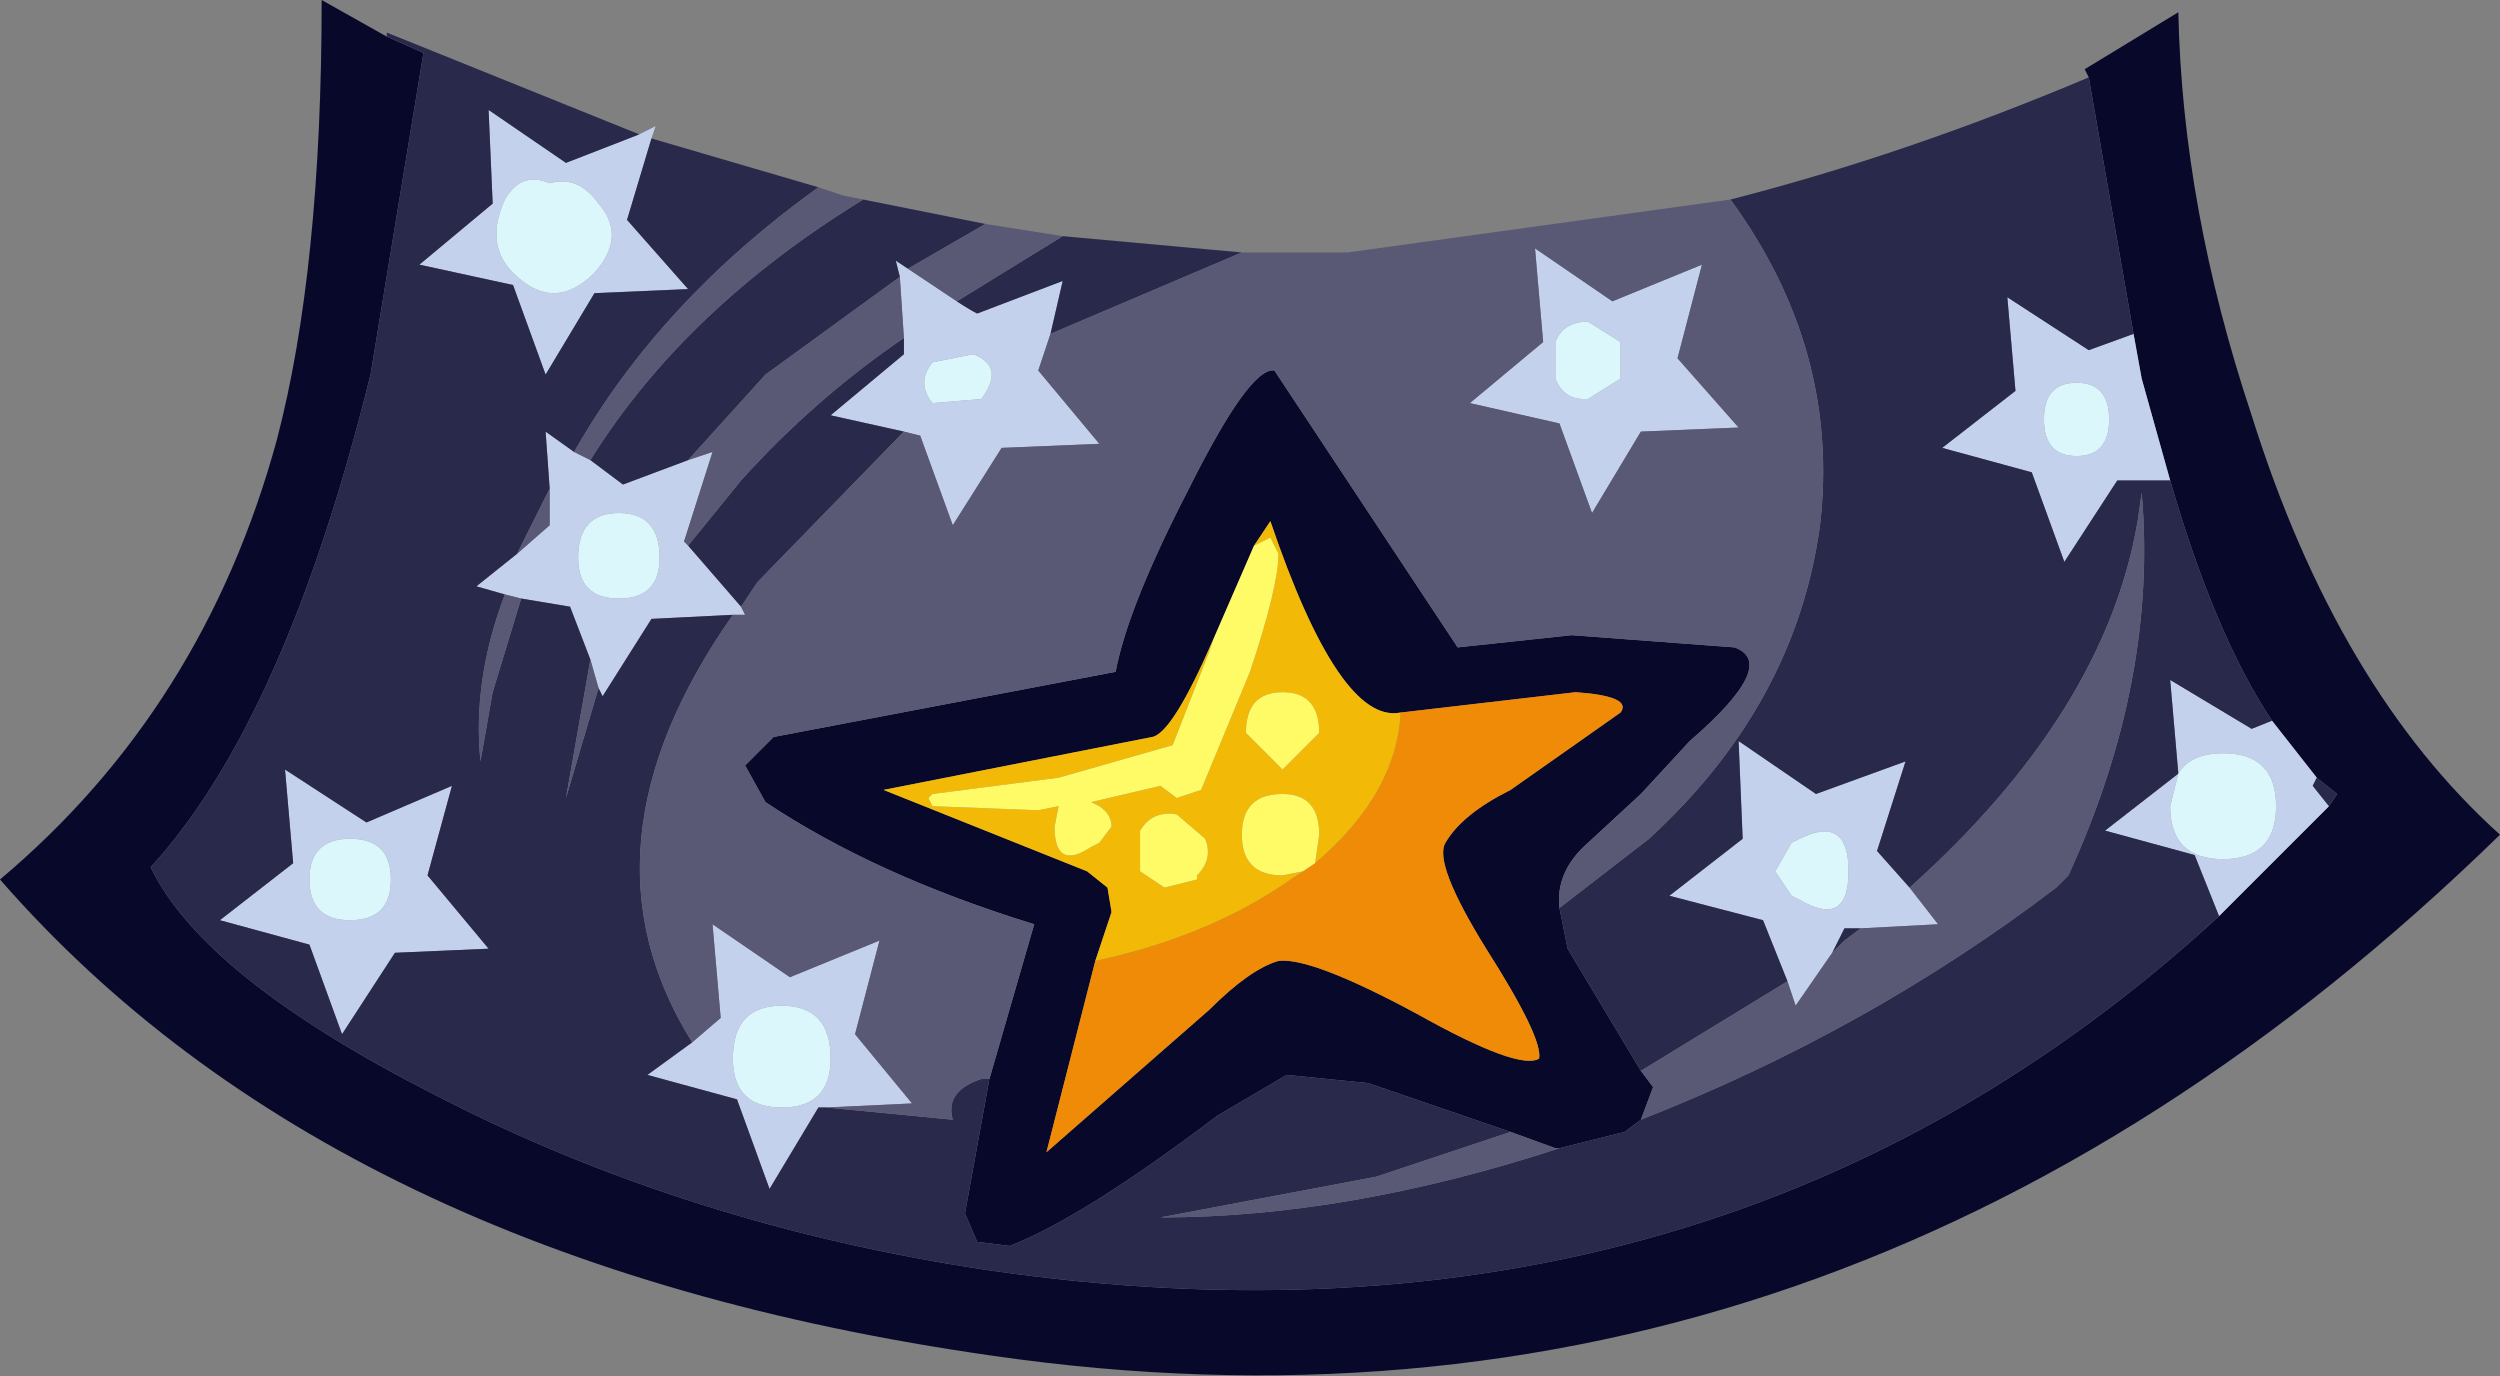 <?xml version="1.0" encoding="UTF-8" standalone="no"?>
<svg xmlns:xlink="http://www.w3.org/1999/xlink" height="16.9px" width="30.7px" xmlns="http://www.w3.org/2000/svg">
  <rect width="100%" height="100%" fill="#808080" stroke="none"/>
  <g transform="matrix(1, 0, 0, 1, 15.8, 0.0)">
    <path d="M10.85 5.9 L10.5 4.65 10.4 4.1 9.85 0.95 9.8 0.85 10.95 0.15 Q11.0 2.55 11.85 5.1 12.9 8.45 14.9 10.25 6.8 18.15 -3.6 16.65 -11.7 15.5 -15.8 10.8 -13.3 8.7 -12.4 5.4 -11.85 3.3 -11.85 0.0 L-11.05 0.45 -10.6 0.65 -11.25 4.6 Q-12.3 8.85 -13.95 10.65 -13.3 12.0 -10.45 13.45 -7.35 15.05 -3.65 15.6 5.3 16.9 11.45 11.25 L12.8 9.9 12.9 9.75 12.65 9.55 12.1 8.85 Q11.4 7.8 10.85 5.9 M4.35 13.15 L4.5 13.35 4.35 13.75 4.15 13.9 3.35 14.1 3.3 14.1 2.75 13.9 1.0 13.3 0.0 13.2 -0.85 13.7 Q-2.5 14.95 -3.4 15.3 L-3.8 15.25 -3.95 14.9 -3.65 13.25 -3.1 11.35 Q-5.05 10.75 -6.4 9.85 L-6.65 9.4 -6.3 9.05 -2.1 8.25 Q-1.95 7.45 -1.2 6.0 -0.45 4.5 -0.15 4.55 L2.1 7.95 3.5 7.8 5.5 7.95 Q6.05 8.15 4.95 9.1 L4.35 9.75 3.7 10.35 Q3.3 10.7 3.35 11.15 L3.45 11.65 4.35 13.15 M-2.35 11.8 L-2.95 14.15 -0.95 12.4 Q-0.45 11.9 -0.1 11.8 0.3 11.75 1.6 12.45 2.85 13.15 3.1 13.0 3.15 12.75 2.45 11.65 1.8 10.6 1.95 10.35 2.15 10.0 2.75 9.7 L4.1 8.75 Q4.25 8.55 3.55 8.5 L1.4 8.75 Q0.65 8.9 -0.2 6.4 L-0.4 6.7 -0.9 7.85 Q-1.4 9.0 -1.65 9.05 L-4.95 9.7 -2.45 10.7 -2.2 10.9 -2.15 11.2 -2.35 11.8" fill="#08082b" fill-rule="evenodd" stroke="none"/>
    <path d="M10.4 4.1 L10.5 4.65 10.85 5.9 10.2 5.9 9.55 6.9 9.15 5.8 8.05 5.5 8.95 4.8 8.85 3.65 9.85 4.3 10.4 4.1 M12.1 8.85 L12.65 9.55 12.6 9.65 12.8 9.9 11.45 11.25 11.15 10.5 10.05 10.2 10.95 9.5 10.85 8.35 11.85 8.95 12.1 8.85 M10.95 9.5 L10.85 9.9 Q10.85 10.55 11.5 10.55 12.15 10.55 12.15 9.9 12.15 9.25 11.5 9.25 11.1 9.25 10.95 9.5 M7.65 10.9 L8.0 11.35 7.05 11.4 6.85 11.4 6.7 11.7 6.25 12.35 6.15 12.05 5.85 11.3 4.7 11.0 5.6 10.3 5.55 9.1 6.5 9.75 7.6 9.35 7.25 10.45 7.65 10.9 M-5.65 13.6 L-5.75 13.6 -6.35 14.6 -6.75 13.5 -7.85 13.2 -7.3 12.8 -6.95 12.5 -7.05 11.35 -6.1 12.0 -5.0 11.55 -5.3 12.7 -4.6 13.55 -5.65 13.6 M-6.8 7.55 L-7.8 7.6 -8.4 8.55 -8.45 8.45 -8.55 8.1 -8.8 7.45 -9.4 7.35 -9.6 7.3 -9.95 7.2 -9.45 6.8 -9.05 6.45 -9.05 6.0 -9.1 5.3 -8.75 5.55 -8.55 5.65 -8.15 5.95 -7.35 5.65 -7.05 5.55 -7.4 6.65 -7.35 6.7 -6.7 7.45 -6.65 7.55 -6.8 7.55 M-7.8 1.7 L-8.1 2.7 -7.35 3.55 -8.5 3.6 -9.1 4.6 -9.5 3.5 -10.65 3.25 -9.75 2.5 -9.8 1.35 -8.85 2.0 -7.95 1.65 -7.75 1.55 -7.8 1.7 M9.7 5.6 Q10.1 5.6 10.1 5.15 10.1 4.7 9.7 4.7 9.3 4.7 9.3 5.15 9.3 5.6 9.7 5.6 M-2.9 4.1 L-3.05 4.55 -2.3 5.45 -3.5 5.5 -4.1 6.45 -4.5 5.35 -4.7 5.3 -5.6 5.1 -4.7 4.35 -4.7 4.15 -4.75 3.4 -4.8 3.2 -4.65 3.3 -4.05 3.7 Q-3.9 3.8 -3.8 3.85 L-2.75 3.45 -2.9 4.1 M3.3 4.2 L3.3 4.65 Q3.4 4.9 3.65 4.9 L3.7 4.9 4.1 4.65 4.1 4.2 3.7 3.95 Q3.4 3.95 3.3 4.2 M5.55 5.25 L4.35 5.3 3.75 6.3 3.35 5.2 2.25 4.95 3.15 4.2 3.05 3.05 4.0 3.7 5.1 3.25 4.8 4.4 5.55 5.25 M6.3 10.3 L6.2 10.35 6.0 10.7 6.2 11.0 6.3 11.05 Q6.9 11.4 6.9 10.7 6.9 10.0 6.3 10.3 M-3.85 4.35 L-4.35 4.45 Q-4.55 4.7 -4.35 4.95 L-3.75 4.9 Q-3.45 4.5 -3.85 4.35 M-9.6 2.45 Q-9.85 3.0 -9.5 3.35 -9.0 3.85 -8.5 3.35 -8.1 2.9 -8.45 2.5 -8.7 2.15 -9.05 2.25 -9.4 2.1 -9.6 2.45 M-8.2 7.35 Q-7.7 7.35 -7.7 6.85 -7.7 6.3 -8.2 6.3 -8.7 6.3 -8.7 6.85 -8.7 7.35 -8.2 7.35 M-11.5 11.3 Q-11.0 11.3 -11.0 10.8 -11.0 10.3 -11.5 10.3 -12.0 10.3 -12.0 10.8 -12.0 11.3 -11.5 11.3 M-9.8 11.65 L-10.95 11.7 -11.6 12.7 -12.0 11.6 -13.1 11.3 -12.2 10.6 -12.3 9.45 -11.3 10.1 -10.25 9.65 -10.55 10.75 -9.8 11.65 M-6.2 13.6 Q-5.6 13.6 -5.6 13.0 -5.6 12.35 -6.2 12.35 -6.8 12.35 -6.8 13.0 -6.8 13.6 -6.2 13.6" fill="#c3d1ed" fill-rule="evenodd" stroke="none"/>
    <path d="M10.85 5.9 Q11.4 7.8 12.1 8.85 L11.85 8.95 10.85 8.35 10.95 9.5 10.05 10.2 11.15 10.5 11.45 11.25 Q5.3 16.9 -3.65 15.6 -7.35 15.05 -10.45 13.45 -13.3 12.0 -13.95 10.65 -12.3 8.85 -11.25 4.6 L-10.6 0.65 -11.05 0.45 -11.05 0.4 -7.95 1.65 -8.85 2.0 -9.8 1.35 -9.75 2.5 -10.65 3.25 -9.5 3.5 -9.1 4.6 -8.5 3.6 -7.35 3.55 -8.1 2.7 -7.8 1.7 -5.75 2.3 Q-7.7 3.7 -8.75 5.55 L-9.1 5.3 -9.05 6.0 -9.45 6.8 -9.95 7.2 -9.6 7.3 Q-10.0 8.35 -9.9 9.35 L-9.75 8.5 -9.4 7.35 -8.8 7.45 -8.55 8.1 -8.85 9.8 -8.45 8.45 -8.4 8.55 -7.8 7.6 -6.8 7.55 Q-8.8 10.4 -7.3 12.8 L-7.85 13.2 -6.75 13.5 -6.35 14.6 -5.75 13.6 -5.65 13.6 -4.1 13.75 Q-4.2 13.4 -3.75 13.25 L-3.65 13.25 -3.95 14.9 -3.8 15.25 -3.4 15.3 Q-2.5 14.95 -0.85 13.7 L0.0 13.2 1.0 13.3 2.75 13.9 1.1 14.45 -1.55 14.95 Q0.75 14.95 3.35 14.1 L4.15 13.9 4.35 13.75 Q7.15 12.65 9.45 10.9 L9.6 10.75 Q10.7 8.35 10.5 6.05 L10.45 6.4 Q10.05 8.75 7.65 10.9 L7.25 10.45 7.6 9.35 6.5 9.75 5.55 9.1 5.6 10.3 4.7 11.0 5.85 11.3 6.15 12.05 4.35 13.15 3.45 11.65 3.35 11.15 4.45 10.3 Q6.25 8.65 6.55 6.45 6.8 4.3 5.45 2.45 7.6 1.9 9.85 0.95 L10.4 4.1 9.85 4.3 8.85 3.65 8.95 4.8 8.05 5.5 9.15 5.8 9.55 6.9 10.2 5.9 10.85 5.9 M12.65 9.55 L12.9 9.75 12.8 9.9 12.6 9.65 12.65 9.55 M7.05 11.4 L6.85 11.55 6.7 11.7 6.85 11.4 7.05 11.4 M-0.55 3.1 L-2.9 4.1 -2.75 3.45 -3.8 3.85 Q-3.9 3.8 -4.05 3.7 L-2.75 2.9 -0.55 3.1 M-4.7 5.3 L-6.5 7.15 -6.7 7.45 -7.35 6.7 -6.7 5.9 Q-5.8 4.9 -4.7 4.15 L-4.7 4.35 -5.6 5.1 -4.7 5.3 M-3.7 2.75 L-4.65 3.3 -4.8 3.2 -4.75 3.4 -6.4 4.6 -7.35 5.65 -8.15 5.95 -8.55 5.65 Q-7.4 3.8 -5.2 2.45 L-3.7 2.75 M-9.8 11.65 L-10.55 10.75 -10.25 9.65 -11.3 10.1 -12.3 9.45 -12.2 10.6 -13.1 11.3 -12.0 11.6 -11.6 12.7 -10.95 11.7 -9.8 11.65" fill="#29294c" fill-rule="evenodd" stroke="none"/>
    <path d="M10.95 9.5 Q11.1 9.25 11.5 9.25 12.15 9.25 12.15 9.9 12.15 10.55 11.5 10.55 10.85 10.55 10.85 9.9 L10.95 9.5 M9.7 5.6 Q9.3 5.6 9.3 5.15 9.3 4.7 9.7 4.7 10.1 4.7 10.1 5.15 10.1 5.6 9.7 5.6 M3.3 4.2 Q3.4 3.95 3.7 3.95 L4.1 4.2 4.1 4.65 3.7 4.9 3.65 4.9 Q3.4 4.9 3.3 4.65 L3.3 4.2 M6.3 10.3 Q6.9 10.0 6.9 10.7 6.9 11.4 6.3 11.05 L6.2 11.0 6.0 10.7 6.2 10.35 6.3 10.3 M-3.85 4.35 Q-3.45 4.5 -3.75 4.9 L-4.35 4.95 Q-4.55 4.7 -4.35 4.45 L-3.85 4.35 M-9.6 2.45 Q-9.4 2.1 -9.05 2.25 -8.7 2.15 -8.45 2.5 -8.1 2.9 -8.5 3.35 -9.0 3.85 -9.5 3.35 -9.85 3.0 -9.6 2.45 M-8.2 7.35 Q-8.7 7.35 -8.7 6.85 -8.7 6.3 -8.2 6.3 -7.7 6.3 -7.7 6.85 -7.7 7.35 -8.2 7.35 M-11.5 11.3 Q-12.0 11.3 -12.0 10.8 -12.0 10.3 -11.5 10.3 -11.0 10.3 -11.0 10.8 -11.0 11.3 -11.5 11.3 M-6.2 13.6 Q-6.8 13.6 -6.8 13.0 -6.8 12.35 -6.2 12.35 -5.6 12.35 -5.6 13.0 -5.6 13.6 -6.2 13.6" fill="#dbf7fc" fill-rule="evenodd" stroke="none"/>
    <path d="M7.65 10.9 Q10.05 8.75 10.45 6.4 L10.5 6.05 Q10.7 8.35 9.6 10.75 L9.45 10.9 Q7.15 12.65 4.35 13.75 L4.5 13.35 4.35 13.15 6.15 12.05 6.25 12.35 6.7 11.7 6.85 11.55 7.05 11.4 8.0 11.35 7.65 10.9 M3.35 14.1 Q0.75 14.95 -1.55 14.95 L1.1 14.45 2.75 13.9 3.3 14.1 3.35 14.1 M-3.65 13.25 L-3.75 13.25 Q-4.2 13.4 -4.1 13.75 L-5.65 13.6 -4.6 13.55 -5.3 12.7 -5.0 11.55 -6.1 12.0 -7.05 11.35 -6.95 12.5 -7.3 12.8 Q-8.8 10.4 -6.8 7.55 L-6.65 7.55 -6.7 7.45 -6.5 7.15 -4.7 5.3 -4.5 5.35 -4.1 6.45 -3.5 5.5 -2.3 5.45 -3.05 4.55 -2.9 4.1 -0.55 3.1 -0.4 3.1 0.05 3.1 0.75 3.1 5.45 2.45 Q6.8 4.3 6.55 6.45 6.25 8.65 4.45 10.3 L3.35 11.15 Q3.3 10.7 3.7 10.35 L4.35 9.75 4.95 9.1 Q6.05 8.15 5.5 7.95 L3.5 7.8 2.1 7.95 -0.15 4.55 Q-0.45 4.5 -1.2 6.0 -1.95 7.45 -2.1 8.25 L-6.3 9.05 -6.65 9.4 -6.4 9.85 Q-5.05 10.75 -3.1 11.35 L-3.65 13.25 M-8.45 8.45 L-8.85 9.8 -8.55 8.1 -8.45 8.45 M-9.4 7.35 L-9.75 8.5 -9.9 9.35 Q-10.0 8.35 -9.6 7.3 L-9.4 7.35 M-9.45 6.8 L-9.05 6.0 -9.05 6.45 -9.45 6.8 M-8.75 5.55 Q-7.7 3.7 -5.75 2.3 L-5.45 2.4 -5.2 2.45 Q-7.4 3.8 -8.55 5.65 L-8.75 5.55 M5.55 5.25 L4.8 4.4 5.1 3.25 4.0 3.7 3.05 3.05 3.15 4.2 2.25 4.95 3.35 5.2 3.75 6.3 4.35 5.3 5.55 5.25 M-3.7 2.75 L-2.75 2.9 -4.05 3.7 -4.65 3.3 -3.7 2.75 M-4.7 4.15 Q-5.8 4.9 -6.7 5.9 L-7.35 6.7 -7.4 6.65 -7.05 5.55 -7.35 5.65 -6.4 4.6 -4.75 3.4 -4.7 4.15" fill="#595975" fill-rule="evenodd" stroke="none"/>
    <path d="M1.4 8.75 L3.55 8.5 Q4.25 8.55 4.1 8.75 L2.75 9.7 Q2.15 10.0 1.95 10.35 1.8 10.6 2.45 11.65 3.15 12.75 3.1 13.0 2.85 13.15 1.6 12.45 0.3 11.75 -0.1 11.8 -0.45 11.9 -0.95 12.4 L-2.95 14.15 -2.35 11.8 Q-0.95 11.5 0.05 10.8 L0.2 10.7 0.35 10.6 Q1.35 9.75 1.4 8.75" fill="#ef8b07" fill-rule="evenodd" stroke="none"/>
    <path d="M-2.35 11.8 L-2.15 11.2 -2.2 10.9 -2.45 10.7 -4.95 9.7 -1.65 9.05 Q-1.4 9.0 -0.9 7.85 L-0.95 8.0 -1.4 9.15 -2.8 9.55 -4.35 9.75 -4.4 9.8 -4.35 9.9 -3.05 9.95 -2.8 9.9 -2.85 10.15 Q-2.85 10.7 -2.4 10.4 L-2.3 10.35 -2.15 10.15 Q-2.15 10.0 -2.3 9.9 L-2.4 9.85 -1.55 9.65 -1.35 9.8 -1.05 9.7 -0.45 8.25 Q-0.1 7.2 -0.1 6.8 L-0.2 6.6 -0.4 6.7 -0.2 6.4 Q0.65 8.9 1.4 8.75 1.35 9.75 0.35 10.6 L0.4 10.25 Q0.4 9.75 -0.05 9.75 -0.55 9.75 -0.55 10.25 -0.55 10.75 -0.05 10.75 L0.2 10.7 0.05 10.8 Q-0.95 11.5 -2.35 11.8 M-0.05 9.45 L0.4 9.0 Q0.4 8.5 -0.05 8.5 -0.5 8.5 -0.5 9.0 L-0.05 9.45 M-1.1 10.8 L-1.1 10.75 Q-0.9 10.55 -1.0 10.3 L-1.35 10.0 Q-1.65 9.95 -1.8 10.2 L-1.8 10.65 -1.8 10.7 -1.5 10.9 -1.1 10.8" fill="#f2b906" fill-rule="evenodd" stroke="none"/>
    <path d="M-0.9 7.85 L-0.4 6.7 -0.2 6.6 -0.1 6.8 Q-0.1 7.2 -0.45 8.25 L-1.05 9.7 -1.35 9.8 -1.55 9.65 -2.4 9.85 -2.3 9.9 Q-2.15 10.0 -2.15 10.15 L-2.3 10.35 -2.4 10.4 Q-2.85 10.7 -2.85 10.15 L-2.8 9.9 -3.05 9.95 -4.35 9.9 -4.4 9.8 -4.35 9.75 -2.8 9.55 -1.4 9.15 -0.95 8.0 -0.9 7.85 M0.35 10.6 L0.2 10.7 -0.05 10.75 Q-0.55 10.75 -0.55 10.25 -0.55 9.75 -0.05 9.75 0.4 9.75 0.4 10.25 L0.35 10.6 M-1.1 10.8 L-1.5 10.9 -1.8 10.7 -1.8 10.65 -1.8 10.2 Q-1.65 9.95 -1.35 10.0 L-1.0 10.3 Q-0.9 10.55 -1.1 10.75 L-1.1 10.8 M-0.05 9.45 L-0.5 9.0 Q-0.5 8.5 -0.05 8.5 0.4 8.5 0.4 9.0 L-0.05 9.45" fill="#fffb66" fill-rule="evenodd" stroke="none"/>
  </g>
</svg>
